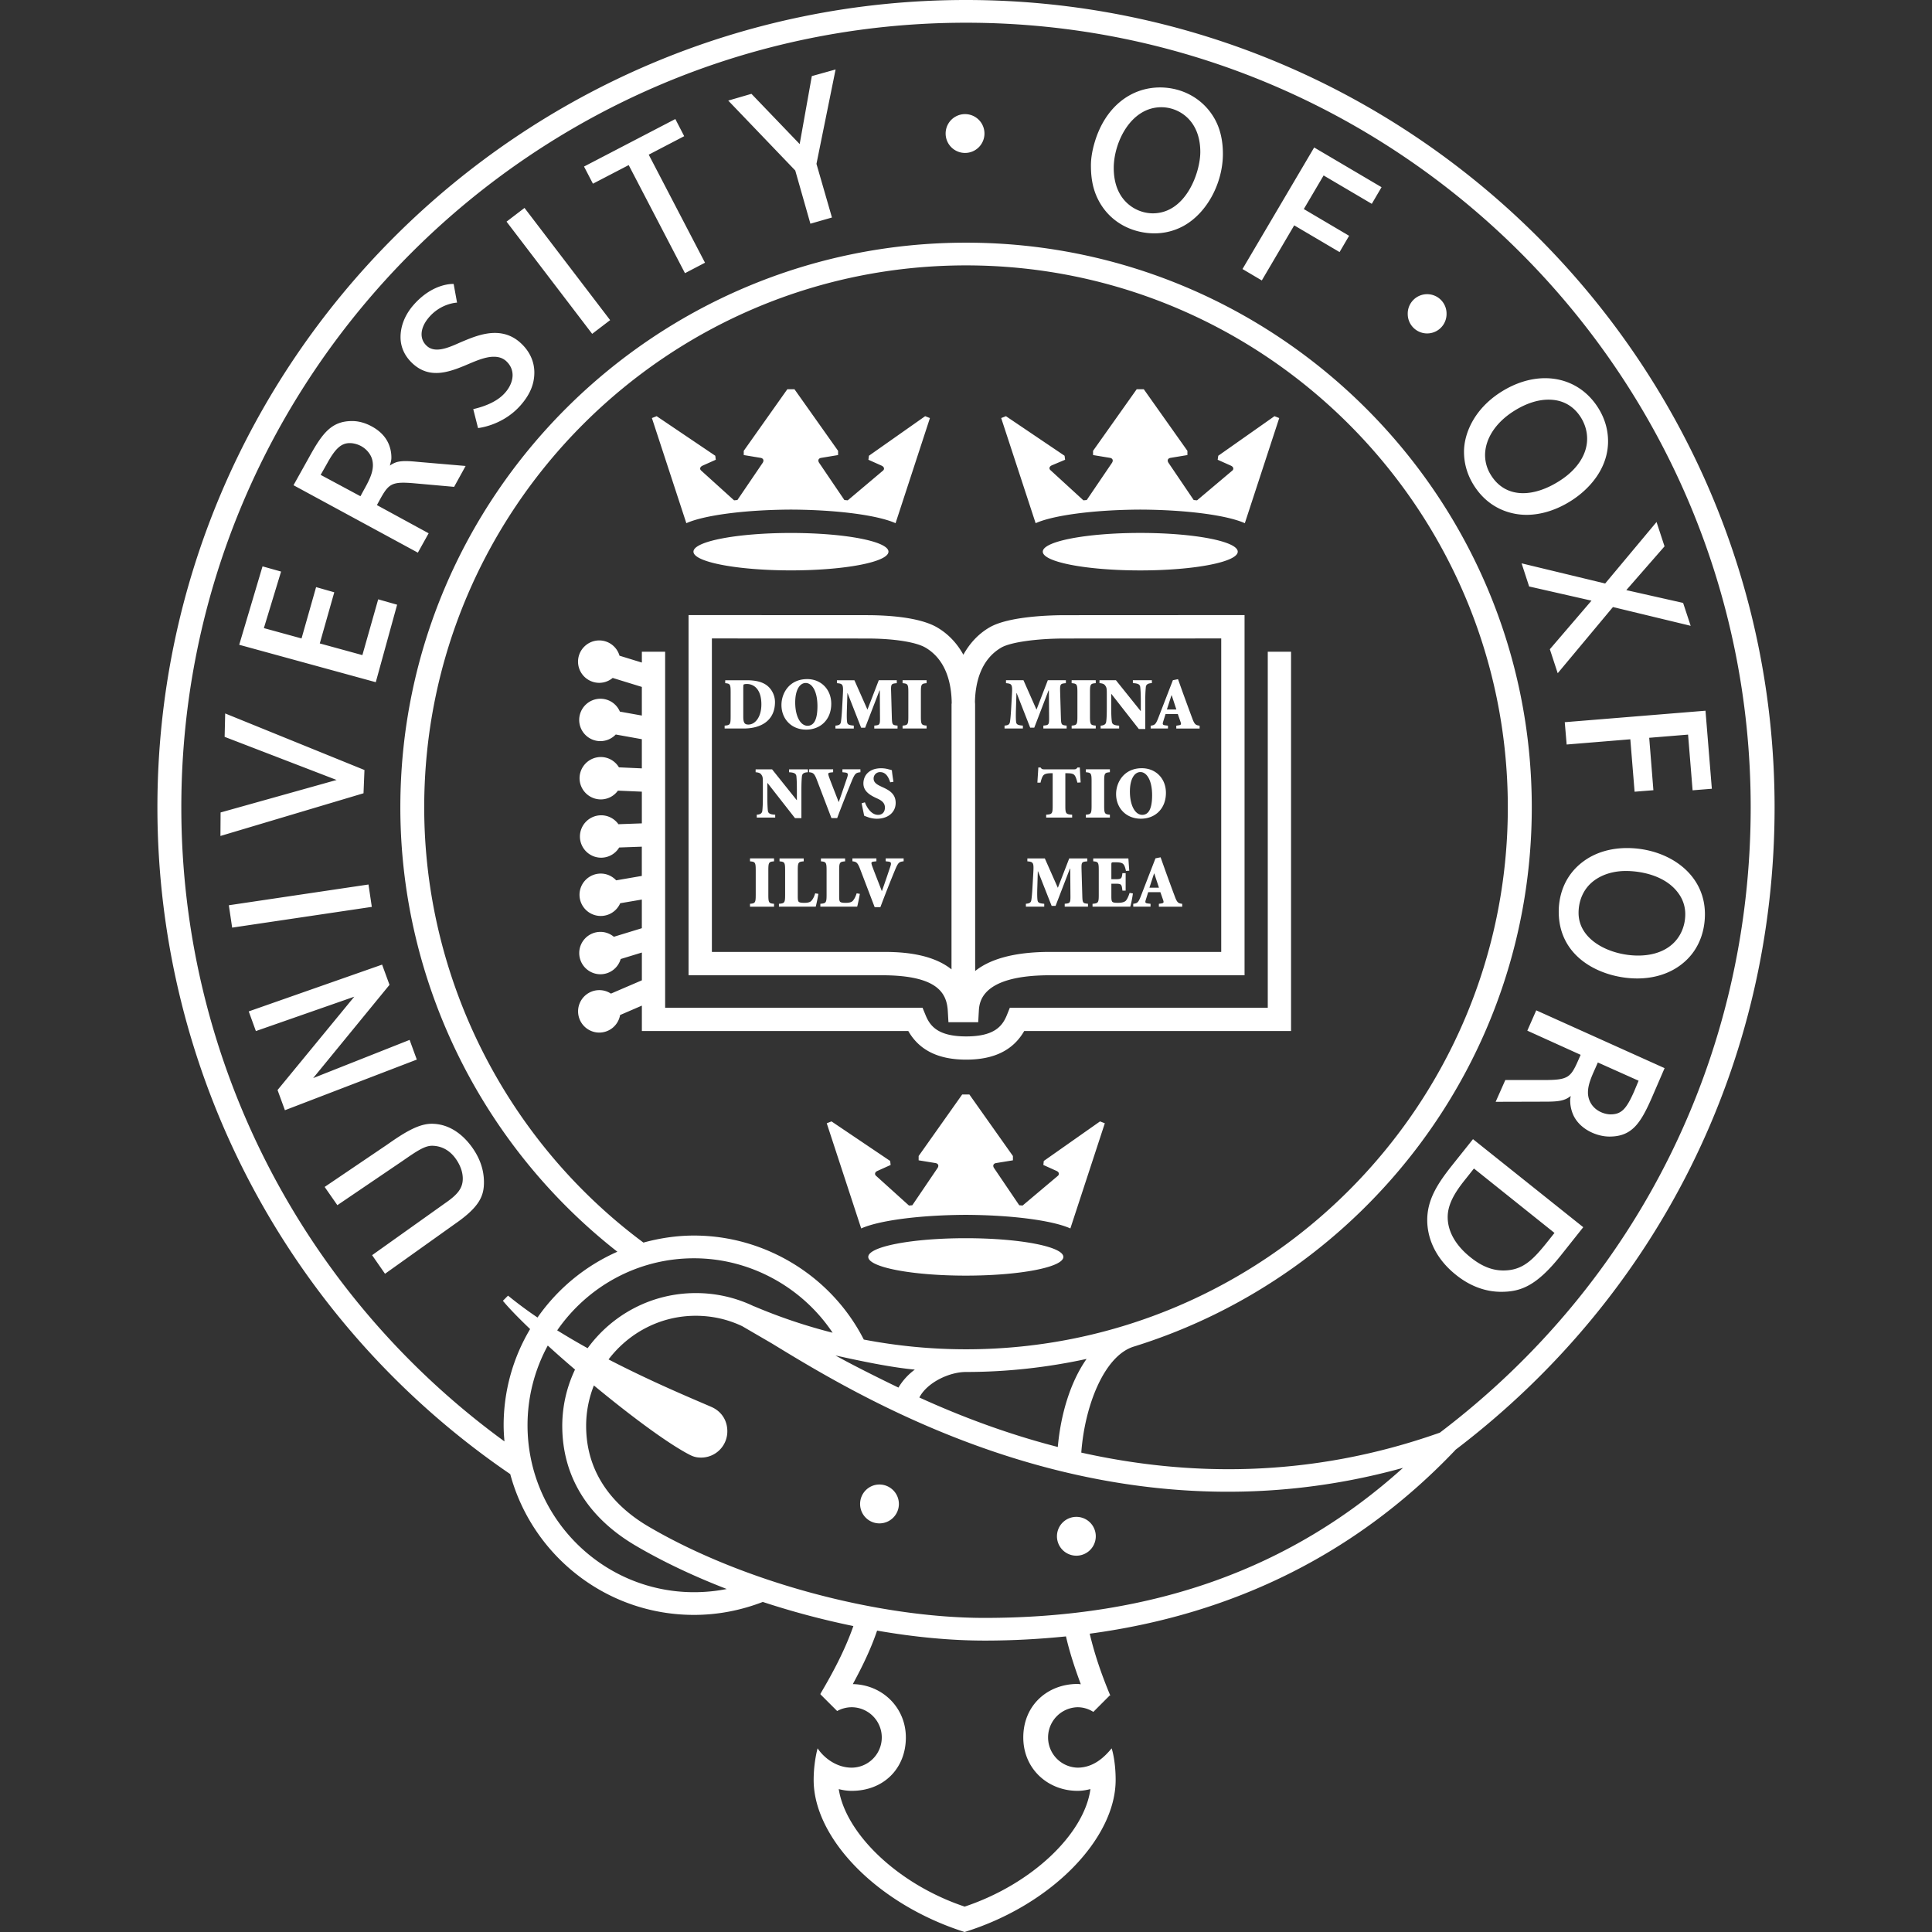 <svg xmlns="http://www.w3.org/2000/svg" width="206" height="206" fill="none" viewBox="0 0 206 206"><rect x="0" y="0" width="206" height="206" fill="#333333" stroke="none"/><g clip-path="url(#a)"><path fill="#fff" d="M73.417 65.584v38.403h20.6c6.015 0 6.936 1.941 7.044 3.836l.067 1.173h3.173l.066-1.173c.054-.948.221-3.836 7.608-3.836h20.726V65.584l-19.155.01c-1.365 0-5.982.094-8.049 1.309-1.2.7-2.106 1.703-2.778 2.907-.676-1.22-1.604-2.213-2.788-2.907-1.94-1.14-5.525-1.31-7.49-1.31l-19.024-.009Zm33.341 3.467c.97-.57 3.763-.969 6.789-.969l16.666-.007v33.423h-18.235c-4.028 0-6.507.841-8.001 2.035l-.007-28.42c0-.1-.013-.187-.016-.284.046-1.978.585-4.482 2.804-5.778Zm-8.08 0c2.249 1.323 2.769 3.891 2.798 5.884 0 .063-.017.114-.017.18l-.005 28.246c-2.316-1.86-5.918-1.863-7.437-1.863H75.905V68.075l16.542.007c2.824 0 5.212.373 6.23.969Zm36.498.44h2.482v40.439h-28.45c-1.157 2.008-3.155 3.054-6.185 3.054-3.031 0-5.03-1.045-6.178-3.054H68.44v-2.705l-2.323 1.003a2.255 2.255 0 0 1-2.215 1.872 2.263 2.263 0 1 1 0-4.527c.46 0 .884.135 1.238.372l3.3-1.419v-2.962l-2.26.692a2.251 2.251 0 0 1-2.157 1.624 2.26 2.26 0 0 1-2.262-2.258 2.26 2.26 0 0 1 2.262-2.26c.542 0 1.038.2 1.43.522l2.983-.913v-3.056l-2.306.393a2.265 2.265 0 0 1-4.34-.903 2.269 2.269 0 0 1 2.267-2.26c.65 0 1.23.281 1.645.721l2.732-.471v-3.118l-2.413.087a2.246 2.246 0 0 1-1.922 1.088 2.266 2.266 0 0 1-2.265-2.258A2.27 2.27 0 0 1 64.1 86.93c.758 0 1.43.377 1.84.952l2.497-.09v-3.38l-2.55-.11a2.255 2.255 0 0 1-1.827.936 2.27 2.27 0 0 1-2.265-2.26 2.27 2.27 0 0 1 2.265-2.26c.822 0 1.54.444 1.935 1.1l2.442.111v-3.112l-2.783-.5a2.266 2.266 0 0 1-1.635.707 2.263 2.263 0 0 1-2.262-2.259 2.264 2.264 0 0 1 2.262-2.262 2.25 2.25 0 0 1 2.075 1.373l2.343.42v-3.053l-3.11-.958a2.23 2.23 0 0 1-1.43.522 2.263 2.263 0 0 1-2.264-2.258 2.266 2.266 0 0 1 2.264-2.263 2.25 2.25 0 0 1 2.158 1.628l2.384.732V69.49h2.482v37.959h27.444l.32.778c.48 1.187 1.341 2.281 4.335 2.281 3.005 0 3.86-1.095 4.342-2.281l.313-.778h27.501V69.492Zm-50.84-8.674c-5.741 0-10.395-.893-10.395-1.995 0-1.101 4.654-1.994 10.395-1.994 5.742 0 10.397.893 10.397 1.994 0 1.102-4.655 1.995-10.397 1.995Zm-11.155-5.032-3.672-11.21.506-.2 6.252 4.22.052.426-1.426.637c-.284.147-.29.37-.142.507l3.52 3.184.354-.034 2.676-3.936c.181-.257.112-.508-.205-.561l-1.795-.297v-.45l4.647-6.567h.763l4.65 6.567v.45l-1.794.297c-.328.051-.39.304-.205.56l2.67 3.937.359.034 3.774-3.184c.141-.135.141-.36-.146-.507l-1.425-.637.055-.427 5.996-4.219.509.2-3.665 11.21c-1.867-.836-6.144-1.427-11.157-1.448-5.01.023-9.29.614-11.151 1.448Zm40.2 78.234c0 1.102-4.657 1.995-10.401 1.995s-10.401-.893-10.401-1.995 4.657-1.995 10.401-1.995 10.401.893 10.401 1.995Zm3.91-14.449.51.2-3.673 11.213c-1.858-.837-6.14-1.426-11.15-1.449-5.007.023-9.288.612-11.152 1.449l-3.674-11.213.506-.2 6.257 4.218.049.427-1.425.642c-.282.137-.29.368-.141.504l3.52 3.179.358-.03 2.67-3.939c.185-.252.123-.505-.205-.56l-1.791-.292v-.458l4.644-6.562h.766l4.643 6.562v.458l-1.792.292c-.317.055-.386.308-.202.56l2.668 3.939.359.03 3.773-3.179c.141-.136.141-.367-.139-.504l-1.422-.642.046-.427 5.997-4.218Zm4.29-62.746c5.74 0 10.393.894 10.393 1.998s-4.653 1.999-10.393 1.999c-5.74 0-10.393-.895-10.393-1.999s4.653-1.998 10.393-1.998Zm-11.157-1.04-3.672-11.209.508-.2 6.251 4.22.055.426-1.427.6c-.285.139-.29.365-.142.501l3.523 3.227.354-.034 2.671-3.936c.182-.257.116-.508-.197-.561l-1.802-.297v-.45l4.653-6.567h.759l4.65 6.567v.45l-1.794.297c-.322.051-.39.304-.202.56l2.667 3.937.355.034 3.774-3.184c.142-.135.142-.36-.147-.507l-1.426-.637.061-.427 5.996-4.219.506.2-3.668 11.21c-1.865-.836-6.14-1.427-11.154-1.448-5.008.023-9.294.614-11.152 1.448ZM82.633 74.858c0-.679-.312-1.268-.683-1.62-.528-.515-1.334-.706-2.31-.706h-2.313v.312c.513.048.577.102.577.951v2.617c0 .854-.064.91-.64.958v.307h2.044c1.829 0 3.325-.846 3.325-2.82Zm-3.381-1.476c0-.198.01-.382.047-.398.061-.029.157-.054.343-.054.67 0 1.54.478 1.54 2.175-.002 1.403-.697 2.152-1.377 2.152-.377 0-.553-.136-.553-.836v-3.04Zm6.702 4.414c1.524 0 2.678-1.06 2.678-2.754 0-1.569-1.119-2.633-2.559-2.633-1.898 0-2.75 1.483-2.75 2.765 0 1.456 1.035 2.622 2.631 2.622Zm-.047-4.972c.683 0 1.253.883 1.253 2.47 0 1.433-.373 2.091-1.053 2.091-.78 0-1.318-1.046-1.318-2.48 0-1.382.509-2.081 1.118-2.081Zm5.13 4.855h-1.958v-.312c.385-.027.538-.108.587-.402.035-.245.08-.663.121-1.384l.088-1.6c.052-.997-.007-1.085-.638-1.137v-.312h1.865l1.39 3.133 1.207-3.134h1.921v.313c-.603.054-.633.085-.604.917l.074 2.651c.029.878.04.901.611.955v.312h-2.48v-.312c.597-.054.617-.077.608-.955l-.019-2.788h-.034l-1.529 3.967h-.429l-1.446-3.687h-.016L90.3 75.66c-.022.677-.012 1.059.02 1.304.029.292.203.365.716.402v.312Zm7.764-.003h-2.563v-.307c.546-.047.614-.101.614-.957v-2.617c0-.85-.07-.903-.614-.951v-.313H98.8v.313c-.541.045-.61.102-.61.95v2.615c0 .857.071.911.61.958v.31Zm-16.145 9.19v.308H80.69v-.308c.351-.016.551-.125.592-.402.028-.247.06-.68.06-1.517v-1.455c0-.582-.015-.688-.171-.906-.118-.168-.313-.222-.602-.247v-.31h1.753l2.63 3.287h.016v-1.059c0-.83-.026-1.271-.054-1.512-.047-.275-.258-.379-.78-.404v-.31h2.011v.31c-.39.016-.598.126-.636.404-.027.24-.06.681-.06 1.512v2.976h-.683l-2.925-3.739h-.023v1.456c0 .836.033 1.27.06 1.516.045.275.26.38.778.4Zm5.707-4.115c.145.442.77 2.001 1.065 2.776.243-.67.748-2.183.879-2.552.166-.486.114-.57-.24-.61l-.244-.026v-.31h1.92v.31c-.455.056-.564.097-.875.816-.044.107-1.011 2.462-1.603 4.076h-.612c-.546-1.427-1.29-3.38-1.576-4.128-.26-.676-.418-.717-.8-.764v-.31h2.555v.31l-.258.03c-.297.036-.297.107-.21.382Zm5.99 3.352c0-.464-.303-.725-.786-.95l-.122-.054c-.65-.303-1.384-.713-1.384-1.56 0-.895.65-1.623 1.892-1.623.245 0 .496.031.73.094.179.047.311.079.413.111.03.314.081.697.171 1.237l-.348.056c-.173-.523-.447-1.088-1.076-1.088a.678.678 0 0 0-.693.69c0 .398.313.624.822.855l.169.08c.73.331 1.36.732 1.36 1.66 0 .977-.785 1.688-2.017 1.688a2.87 2.87 0 0 1-.852-.139c-.234-.083-.403-.142-.494-.189-.064-.361-.165-.79-.266-1.323l.349-.1c.168.46.637 1.337 1.41 1.337.412 0 .725-.268.722-.782ZM79.97 91.527h2.562v.313c-.545.047-.608.101-.608.954v2.616c0 .855.064.912.608.956v.309H79.97v-.309c.546-.044.61-.103.61-.956v-2.616c0-.853-.066-.907-.61-.954v-.313Zm6.95 3.725.34.056a18.47 18.47 0 0 1-.28 1.366h-3.926v-.308c.599-.045.66-.103.66-.956v-2.613c0-.85-.061-.907-.596-.957v-.308h2.578v.308c-.572.05-.633.107-.633.957v2.716c0 .413.014.608.156.678.13.066.308.074.553.074.25 0 .596-.026.758-.234.13-.15.266-.363.39-.779Zm4.423 0 .339.056c-.05.297-.21 1.123-.287 1.366H87.47v-.308c.596-.045.665-.103.665-.956v-2.613c0-.85-.069-.907-.602-.957v-.308h2.577v.308c-.569.05-.634.107-.634.957v2.716c0 .413.014.608.158.678.127.066.309.074.554.074.252 0 .6-.026.76-.234.127-.15.26-.363.393-.779Zm3.093-3.725h1.915v.308c-.45.058-.562.094-.874.82a130.76 130.76 0 0 0-1.607 4.073h-.608c-.545-1.426-1.288-3.379-1.576-4.125-.26-.675-.415-.718-.797-.768v-.308h2.558v.308l-.278.031c-.287.036-.287.109-.205.384.149.443.774 2.004 1.063 2.775.25-.67.753-2.181.88-2.554.168-.485.116-.569-.237-.61l-.238-.026h.004v-.308Zm14.628-13.85h-1.954v-.311c.377-.028.532-.108.579-.402.041-.245.082-.663.124-1.385l.09-1.599c.052-.998-.012-1.085-.637-1.137v-.313h1.862l1.389 3.134 1.207-3.134h1.925v.313c-.598.054-.632.085-.612.917l.079 2.651c.025.878.041.901.616.955v.312h-2.483v-.312c.596-.054.621-.077.611-.955l-.023-2.788h-.036l-1.523 3.967h-.432l-1.444-3.687h-.023l-.053 1.757c-.021.677-.011 1.059.016 1.304.028.292.203.365.722.402v.311Zm7.77-.002h-2.569v-.307c.546-.047.614-.101.614-.957v-2.617c0-.85-.068-.903-.614-.951v-.313h2.569v.313c-.55.045-.614.102-.614.95v2.615c0 .857.069.911.614.958v.31Zm.4-4.836v-.31h1.752l2.637 3.285h.016v-1.06c0-.832-.034-1.268-.063-1.513-.039-.277-.255-.378-.782-.402v-.31h2.026v.31c-.392.014-.602.125-.645.402a14.94 14.94 0 0 0-.059 1.512v2.98h-.686l-2.927-3.74h-.021v1.455c0 .835.037 1.269.07 1.511.041.28.25.384.777.413v.303h-1.973v-.303c.352-.022.555-.132.591-.413.039-.242.066-.676.066-1.511v-1.455c0-.584-.018-.685-.176-.907-.118-.167-.313-.223-.603-.247Zm5.457 4.839h1.844v-.304l-.232-.028c-.367-.039-.367-.119-.261-.46l.237-.756h1.304l.281.806c.105.284.092.365-.205.402l-.237.038v.304h2.488v-.304c-.386-.055-.533-.091-.783-.781-.302-.804-.642-1.743-.987-2.683l-.534-1.496-.547.11-1.582 4.094c-.267.665-.386.697-.786.756v.302Zm2.216-3.541h.027l.497 1.513h-1.012l.488-1.513Zm-11.125 8.309h-.19v3.466c0 .854.061.91.726.955v.308h-2.77v-.308c.633-.044.694-.1.694-.955v-3.467h-.139c-.52 0-.738.093-.862.236-.094.118-.19.324-.294.767h-.334c.034-.666.083-1.214.097-1.615h.243c.12.181.198.197.41.197h3.159c.208 0 .241-.048.371-.197h.246c.009.332.048 1.005.087 1.592l-.347.023c-.122-.475-.207-.682-.329-.816-.133-.141-.391-.186-.768-.186Zm2.608 3.464v-2.617c0-.85-.064-.906-.61-.955v-.31h2.562v.31c-.545.049-.61.105-.61.955v2.617c0 .854.065.91.61.955v.308h-2.562v-.308c.546-.045.61-.101.61-.955Zm7.927-1.37c0-1.567-1.114-2.629-2.569-2.629-1.885 0-2.744 1.479-2.744 2.76 0 1.455 1.038 2.623 2.64 2.623 1.515.002 2.673-1.057 2.673-2.754Zm-3.841-.135c0-1.382.508-2.085 1.119-2.085.677 0 1.25.884 1.25 2.47 0 1.435-.371 2.093-1.055 2.093-.777 0-1.314-1.045-1.314-2.478Zm-4.469 11.959v.308h-2.482v-.308c.597-.054.62-.08.61-.959l-.022-2.784h-.035l-1.527 3.966h-.421l-1.453-3.687h-.021l-.053 1.754c-.022.679-.013 1.06.02 1.306.031.295.202.366.719.404v.308h-1.957v-.308c.379-.033.534-.109.582-.404.04-.247.081-.663.122-1.384l.092-1.598c.056-.996-.007-1.083-.639-1.138v-.312h1.862l1.389 3.136 1.213-3.136h1.925v.312c-.608.055-.636.083-.612.917l.078 2.648c.022.878.036.907.61.959Zm4.435-1.157.352.054c-.042.389-.209 1.2-.279 1.41h-4.024v-.303c.603-.054.665-.105.665-.958v-2.613c0-.858-.062-.915-.591-.96v-.308h3.748c.014.135.047.714.096 1.308l-.354.023c-.082-.387-.164-.608-.298-.737-.129-.134-.387-.182-.81-.182h-.129c-.304 0-.319 0-.319.276v1.528h.397c.678 0 .706-.045.782-.645h.345v1.865h-.345c-.076-.693-.104-.74-.782-.74h-.397v1.288c0 .408.015.608.158.68.125.064.308.07.554.07.315 0 .667-.05.84-.236.128-.146.271-.433.391-.82Zm4.824.38c-.304-.804-.644-1.74-.985-2.682l-.533-1.495-.545.108-1.584 4.094c-.263.665-.38.698-.787.754v.306h1.844v-.306l-.231-.026c-.367-.038-.367-.117-.255-.459l.237-.756h1.298l.28.801c.104.287.092.369-.204.407l-.237.035v.307h2.488v-.306c-.394-.052-.534-.09-.786-.782Zm-2.709-.937.492-1.512h.027l.497 1.512h-1.016Zm-26.714 65.71c0 1.142-.928 2.07-2.075 2.07-1.14 0-2.06-.928-2.06-2.07 0-1.141.92-2.074 2.06-2.074 1.147 0 2.075.935 2.075 2.074Zm20.995 3.446a2.07 2.07 0 1 1-4.14 0 2.07 2.07 0 1 1 4.14 0Zm-11.87-149.615a2.07 2.07 0 1 1-4.139.002 2.07 2.07 0 0 1 4.139-.002Zm49.271 19.292a2.069 2.069 0 1 1-4.139 0 2.07 2.07 0 1 1 4.139 0Zm-112.93 88.543c1.858-1.308 3.344-2.205 4.719-2.205 2.015.005 3.477 1.313 4.38 2.613.795 1.146 1.198 2.368 1.193 3.637 0 1.448-.485 2.624-3.076 4.416l-7.473 5.329-1.377-1.984 7.776-5.537c1.327-.913 1.892-1.585 1.892-2.631 0-.662-.24-1.38-.72-2.072-.747-1.076-1.713-1.421-2.56-1.425-.766 0-1.589.54-3.068 1.568l-7.024 4.766-1.355-1.945 6.694-4.53Zm-7.918-7.075 10.284-4.073.766 2.1-14.062 5.399-.786-2.152 8.18-9.952-10.49 3.665-.762-2.097 14.22-4.988.79 2.156-8.14 9.942Zm6.254-18.255-14.892 2.212-.354-2.385L39.29 94.31l.354 2.385Zm-.886-12.113-15.255 4.552.016-2.506 12.37-3.465-11.939-4.597.059-2.495 14.85 6.03-.1 2.48Zm3.523-35.304a2.58 2.58 0 0 0-.711.365c.06-.268.158-.527.16-.805a3.687 3.687 0 0 0-.186-1.225c-.285-.883-.917-1.6-1.867-2.126-.711-.393-1.422-.594-2.141-.594-2.13.005-3.114 1.221-4.476 3.675l-1.766 3.168 13.26 7.19 1.149-2.065-5.516-3.006.324-.595c.932-1.679 1.243-1.934 3.616-1.733l4.292.383 1.227-2.227-4.95-.424c-.996-.095-1.777-.165-2.415.019Zm-3.546 3.072-.304.559-4.243-2.278.667-1.177c.877-1.602 1.511-2.213 2.443-2.209.344 0 .78.09 1.22.328.564.315.997.836 1.156 1.394.062.217.086.435.086.65-.004.895-.503 1.792-1.025 2.733Zm17.19-30.18 9.13 11.962-1.916 1.463-9.13-11.963 1.915-1.463Zm13.245-5.68 6 11.521-2.136 1.116-6-11.525-3.814 1.983-.95-1.828 9.735-5.066.946 1.829-3.78 1.97Zm19.924-9.084-2.04 10.064 1.652 5.721-2.298.66-1.615-5.672-7.146-7.455 2.474-.72 5.143 5.356 1.295-7.247 2.535-.707Zm51.028 8.317 7.184 4.236-1.04 1.774-5.137-3.026-2.111 3.583 4.829 2.85-1.017 1.737-4.836-2.85-3.455 5.875-2.06-1.217 7.643-12.962Zm29.57 48.32-6.649-1.511-.804-2.467 8.911 2.149 5.478-6.557.852 2.597-4.076 4.666 6.056 1.364.806 2.441-8.288-2-5.888 7.056-.839-2.558 4.441-5.18Zm-2.851 12.96 15.006-1.224.677 8.321-2.052.165-.483-5.938-4.143.339.446 5.59-2.005.16-.455-5.59-6.789.557-.202-2.38Zm6.64 13.42c-1.738 0-3.337.467-4.603 1.386-2.271 1.645-2.68 4.008-2.68 5.392 0 5.089 4.774 7.126 8.37 7.126 1.727 0 3.302-.469 4.543-1.371 2.538-1.834 2.676-4.59 2.676-5.485-.003-4.44-4.08-7.048-8.306-7.048Zm4.501 10.514c-.877.634-2.021.949-3.314.949-2.933 0-6.355-1.596-6.355-4.552 0-1.073.373-2.507 1.692-3.467.894-.65 2.056-.999 3.357-.999 1.494 0 4.188.424 5.596 2.374a3.72 3.72 0 0 1 .732 2.276c-.005 1.155-.471 2.527-1.708 3.419Zm-10.456-47.547c1.863-1.181 3.932-3.373 3.932-6.342 0-1.231-.347-2.445-1.06-3.572-1.317-2.079-3.382-3.152-5.654-3.152-1.517 0-3.136.48-4.695 1.467-2.896 1.837-3.951 4.462-3.951 6.38 0 1.242.345 2.459 1.052 3.578 1.6 2.537 4.008 3.151 5.636 3.145 1.554-.005 3.198-.52 4.74-1.504Zm-8.534-2.701a4.004 4.004 0 0 1-.647-2.14c-.005-1.708 1.076-3.452 3.046-4.705 1.306-.831 2.589-1.24 3.739-1.231 1.451 0 2.632.64 3.42 1.878.464.74.677 1.519.677 2.296 0 1.66-1.052 3.292-2.961 4.498-1.334.852-2.681 1.299-3.867 1.299-1.347 0-2.571-.57-3.407-1.895ZM123.689 9.324c-3.143 0-5.868 2.112-6.974 5.864-.244.831-.395 1.655-.395 2.455 0 1.504.254 2.696.864 3.82 1.395 2.55 3.942 3.417 5.878 3.417a6.421 6.421 0 0 0 3.115-.78c2.54-1.388 4.215-4.61 4.215-7.695 0-1.343-.257-2.602-.851-3.682-1.223-2.217-3.487-3.399-5.852-3.399Zm-.776 13.424a4.083 4.083 0 0 1-3.544-2.14c-.428-.778-.616-1.722-.616-2.7 0-2.694 1.793-6.475 5.079-6.475 1.839 0 4.151 1.368 4.151 4.774 0 2.166-1.527 6.54-5.07 6.54ZM40.067 72.74l-14.561-3.99 2.486-8.362 1.978.556-1.834 6.028 4.016 1.102 1.552-5.473 1.938.552-1.545 5.453 4.542 1.245 1.686-5.948 2.018.573-2.276 8.264Zm16.907-33.017c0 1.276-.502 2.41-1.502 3.533-1.916 2.148-4.501 2.386-4.501 2.386l-.511-2.018c1.523-.354 2.677-.936 3.37-1.72.555-.614.825-1.302.825-1.906 0-.568-.242-1.1-.703-1.512-.38-.336-.834-.454-1.335-.445-.966 0-2.127.553-3.078.949-1.831.757-3.76 1.365-5.487-.179-.876-.784-1.344-1.77-1.344-2.865 0-1.159.456-2.39 1.434-3.482 2.09-2.343 4.229-2.186 4.229-2.186l.362 1.99s-1.646.05-2.933 1.497c-.564.63-.849 1.286-.849 1.877 0 .492.193.915.575 1.257 1.042.93 2.824-.102 3.936-.549.856-.355 2.074-.85 3.3-.85.901 0 1.846.259 2.703 1.027 1.005.893 1.51 2.015 1.51 3.195Zm105.876 70.172 5.687 2.577-.28.637c-.775 1.75-1.073 2.036-3.445 2.049h-4.307l-1.03 2.322 4.964-.014c1.01 0 1.791 0 2.403-.236.202-.076.428-.198.635-.37-.012.128-.051.253-.056.383a3.86 3.86 0 0 0 .304 1.581c.682 1.586 2.539 2.368 3.892 2.363 2.395 0 3.31-1.435 4.477-4.07l1.394-3.226-13.685-6.163-.953 2.167Zm7.269 3.966.251-.574 4.346 1.945-.486 1.163c-.811 1.835-1.34 2.424-2.499 2.424-.679 0-1.823-.387-2.263-1.511a2.297 2.297 0 0 1-.151-.864c.008-.826.398-1.682.802-2.583Zm-15.194 10.274c-1.559 1.954-2.746 3.699-2.746 5.955 0 1.919.869 4.098 3.074 5.85 1.458 1.172 3.106 1.8 4.807 1.8 2.096 0 3.777-.628 6.378-3.897l2.377-2.992-11.757-9.388-2.133 2.672Zm10.822 7.326-.651.823c-1.597 1.998-2.682 3.18-4.806 3.18-1.201 0-2.321-.46-3.487-1.396-1.187-.94-2.443-2.419-2.443-4.298 0-1.308.709-2.556 1.803-3.922l.997-1.256 8.587 6.869Zm23.469-45.377C189.216 38.614 150.54 0 102.998 0 55.461 0 16.784 38.613 16.784 86.084c.005 28.474 14.062 55.015 37.621 71.095 2.32 8.63 10.208 15.01 19.59 15.01 2.537 0 4.994-.479 7.338-1.381a86.946 86.946 0 0 0 9.658 2.57c-.914 2.617-2.251 5.092-3.525 7.241l.076-.019c-.029.019-.051.031-.076.045l1.795 1.793a3.259 3.259 0 0 1 1.537-.404 3.221 3.221 0 0 1 0 6.442c-1.552 0-2.912-.991-3.621-2.058 0 0-.42 1.453-.42 3.36-.014 6.185 6.735 13.254 16.095 16.222 9.359-2.907 16.108-10.023 16.104-16.213 0-2.127-.426-3.369-.426-3.369-.718.865-1.881 2.058-3.637 2.058a3.222 3.222 0 0 1 0-6.442c.618 0 1.19.183 1.685.497l1.745-1.749a.35.35 0 0 0 .067.016c-.988-2.354-1.707-4.52-2.199-6.606 15.503-2.083 28.586-8.644 38.984-19.579l-.008-.009c21.641-16.443 34.049-41.384 34.049-68.52ZM73.999 169.768c-9.788 0-17.751-7.985-17.751-17.799 0-3.076.786-5.971 2.159-8.5.91.834 1.887 1.692 2.905 2.561a13.974 13.974 0 0 0-1.361 5.997c0 5.341 2.69 9.75 7.791 12.759 2.923 1.722 6.237 3.283 9.748 4.642-1.147.226-2.307.34-3.491.34Zm29.003-25.899c-3.692 0-7.335-.355-10.9-1.038-3.434-6.744-10.489-11.09-18.103-11.09-1.871 0-3.676.281-5.393.75-14.644-10.877-23.374-28.173-23.374-46.408 0-31.862 25.914-57.786 57.77-57.786 31.851 0 57.769 25.924 57.769 57.786.001 31.86-25.917 57.786-57.769 57.786Zm12.854 1.027c-1.735 2.472-2.759 5.911-3.067 9.388-5.468-1.407-10.44-3.304-14.763-5.275.822-1.596 3.184-2.722 4.973-2.722 4.415 0 8.713-.492 12.857-1.391Zm-18.312 1.139a6.498 6.498 0 0 0-1.747 1.917c-2.179-1.053-4.923-2.424-6.718-3.426 2.544.561 5.856 1.269 8.465 1.509ZM74 134.165c5.95 0 11.513 3.051 14.779 7.937a57.615 57.615 0 0 1-8.404-2.832l-.01.013-.085-.05a14.212 14.212 0 0 0-6.098-1.357c-4.736 0-8.93 2.318-11.526 5.877a76.627 76.627 0 0 1-3.244-1.904c3.208-4.639 8.545-7.684 14.588-7.684Zm40.898 45.387c-3.18 0-5.79 2.249-5.79 5.706 0 3.374 2.647 5.692 5.79 5.692.472 0 .931-.078 1.37-.188-.655 4.781-6.229 10.133-13.411 12.531-7.12-2.382-12.689-7.776-13.426-12.531a5.41 5.41 0 0 0 1.373.188c3.426 0 5.783-2.396 5.783-5.692 0-3.156-2.47-5.623-5.655-5.69.967-1.784 1.9-3.674 2.589-5.704 3.954.692 7.848 1.064 11.469 1.064 2.972 0 5.85-.161 8.67-.446.371 1.628.926 3.338 1.581 5.1-.116-.008-.23-.03-.343-.03Zm-9.911-7.043c-11.56 0-25.992-3.932-35.905-9.779-2.997-1.773-6.585-5.068-6.585-10.699 0-1.518.298-2.976.826-4.307 3.701 3.059 7.52 5.928 9.927 7.241.549.299.867.451 1.516.451a2.797 2.797 0 0 0 2.786-2.801c0-1.177-.636-2.137-1.698-2.601-2.054-.892-6.343-2.667-10.967-5.065 2.14-2.818 5.507-4.654 9.295-4.654 1.734 0 3.401.372 4.954 1.108l3.175 1.848c10.075 6.156 35.992 21.937 67.286 13.259-11.878 10.715-26.511 15.999-44.61 15.999Zm48.538-19.752c-14.008 4.958-27.079 4.618-38.233 2.127.365-4.98 2.429-10.303 5.577-11.297 24.567-7.618 42.457-30.512 42.457-57.503 0-33.2-27.064-60.209-60.323-60.209-33.26 0-60.317 27.008-60.317 60.209 0 18.467 8.62 36.009 23.14 47.382a20.473 20.473 0 0 0-8.514 7.015 43.434 43.434 0 0 1-3.143-2.334l-.548.55c.656.795 1.68 1.846 2.903 3.014a20.023 20.023 0 0 0-2.823 10.255c0 .583.037 1.152.087 1.725-21.612-15.749-34.454-40.785-34.454-67.61-.001-46.128 37.535-83.658 83.669-83.658 46.135 0 83.665 37.53 83.665 83.66 0 26.422-12.08 50.699-33.143 66.674Z"/></g><defs><clipPath id="a"><path fill="#fff" d="M0 0h206v206H0z"/></clipPath></defs></svg>